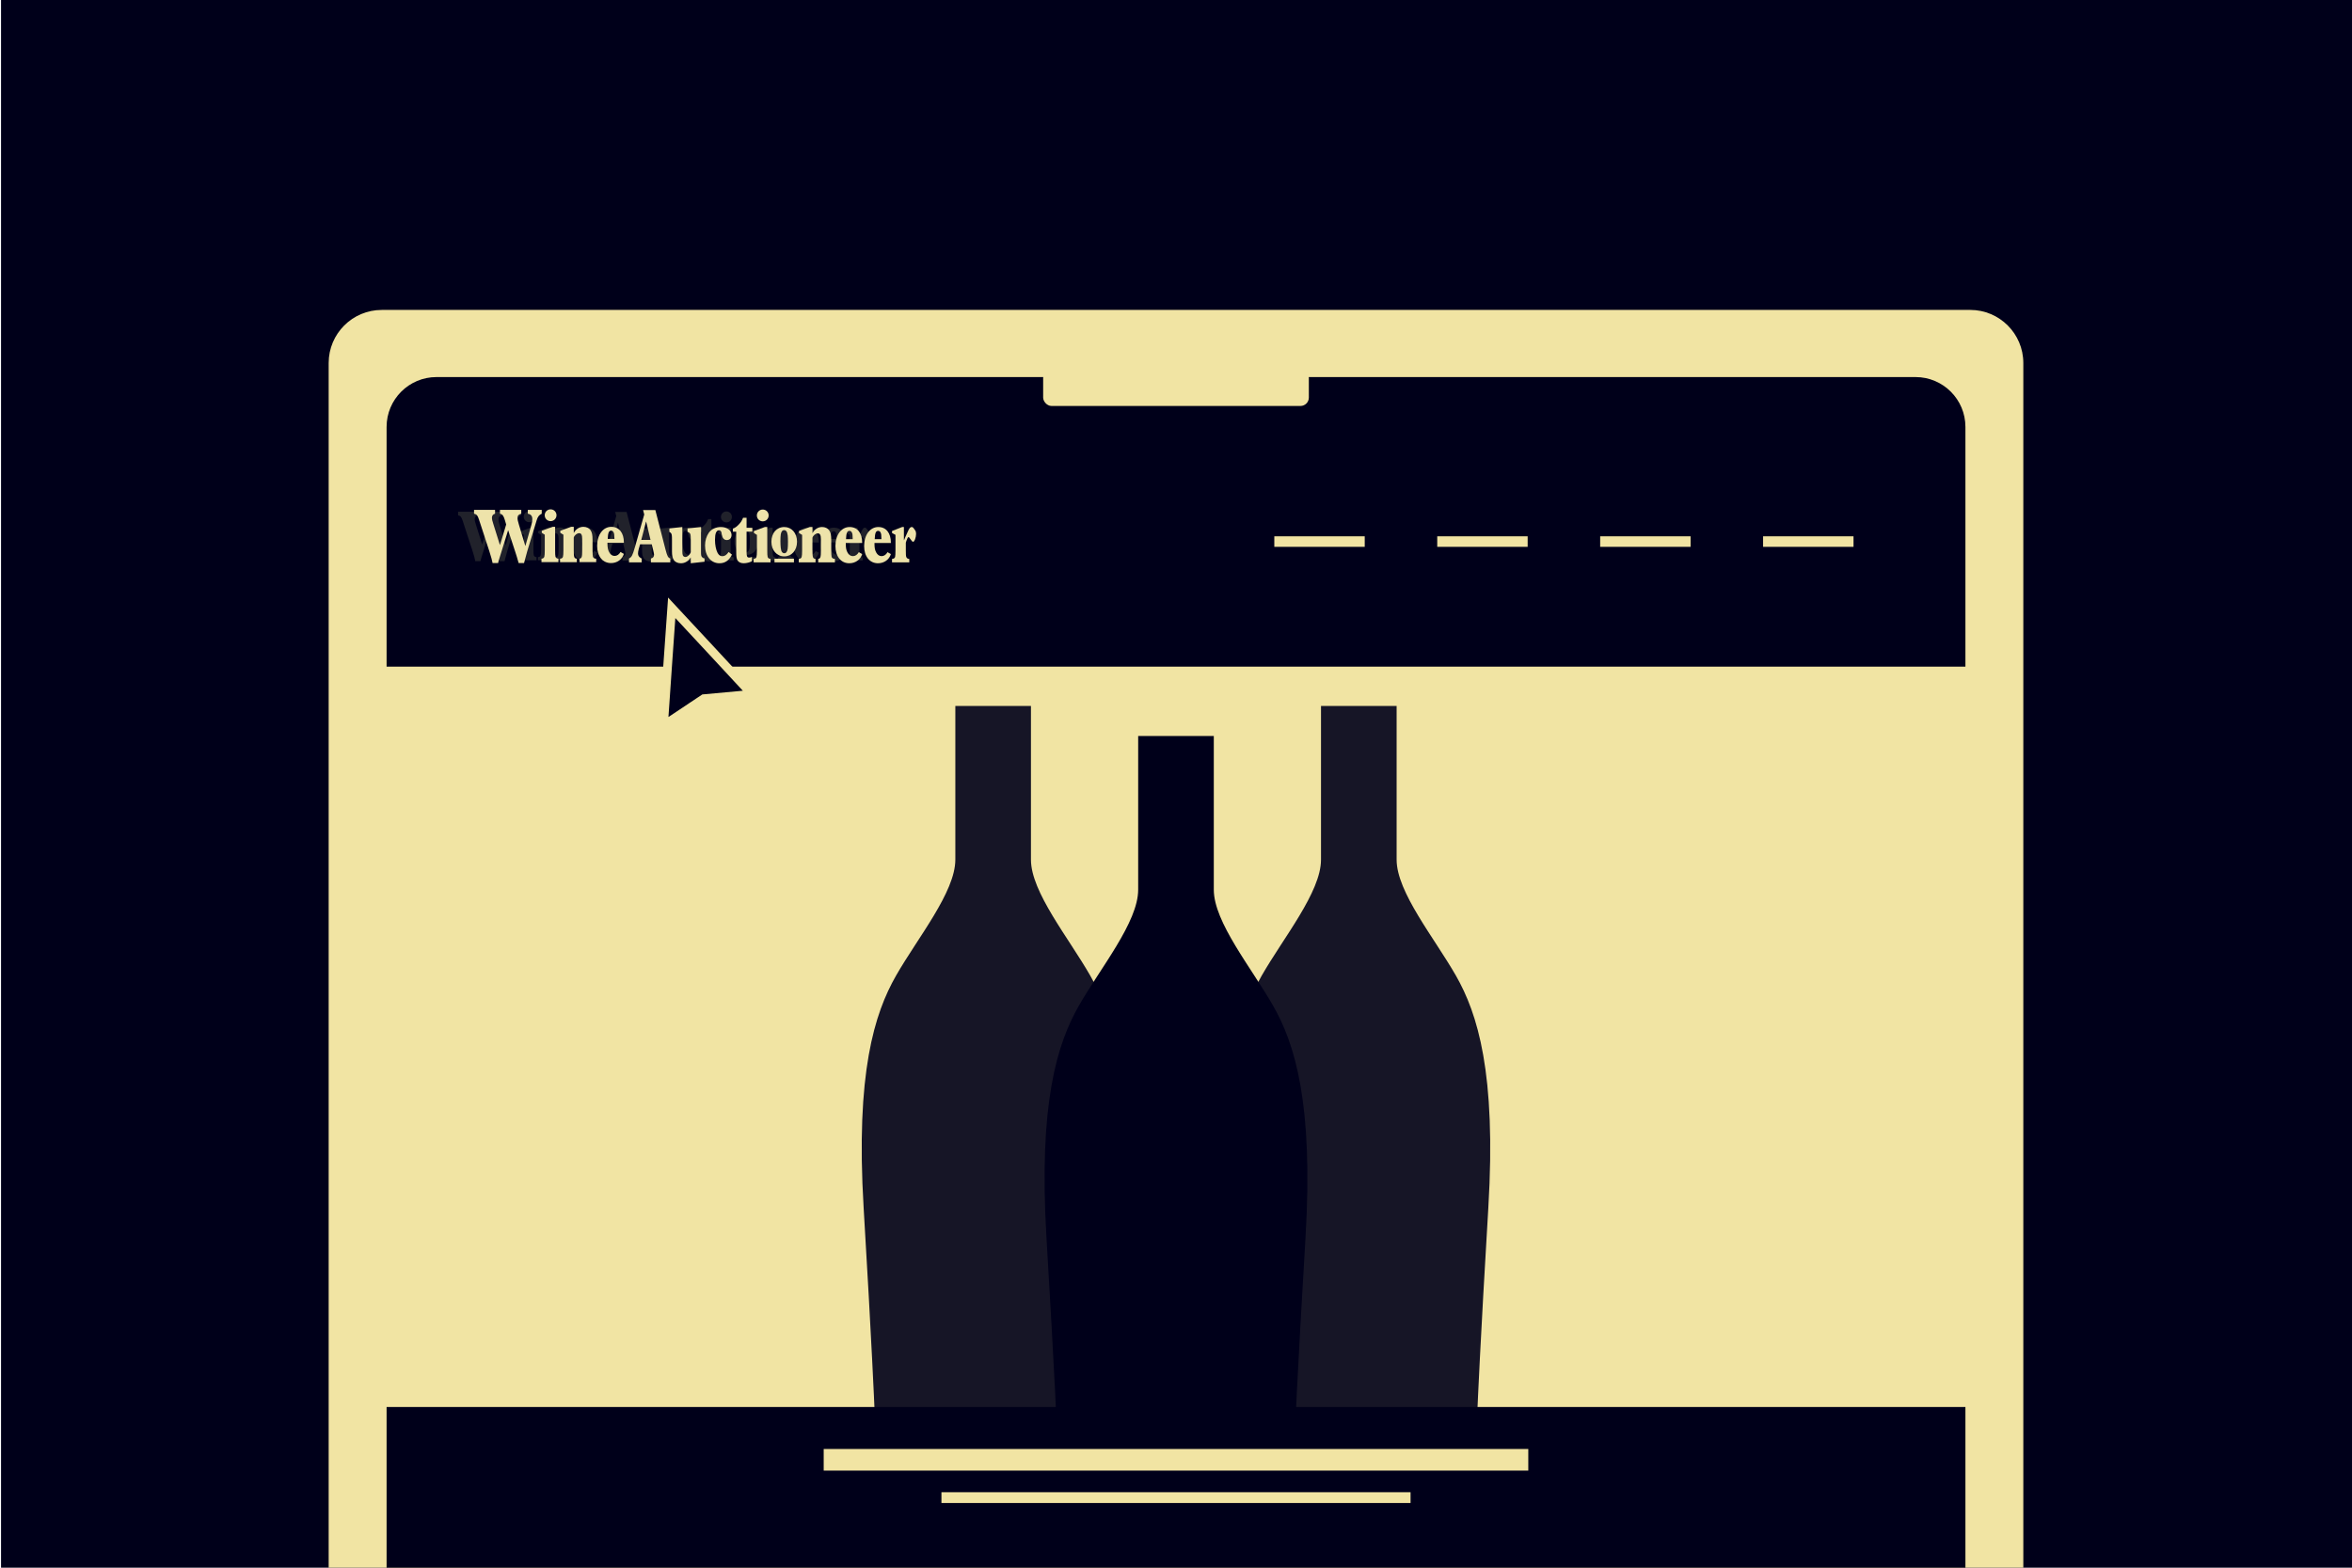 <?xml version="1.0" encoding="UTF-8"?><svg id="Layer_1" xmlns="http://www.w3.org/2000/svg" xmlns:xlink="http://www.w3.org/1999/xlink" viewBox="0 0 1800 1200"><defs><style>.cls-1{fill:none;}.cls-2,.cls-3,.cls-4{fill:#00001a;}.cls-3{isolation:isolate;opacity:.91;}.cls-5{fill:#21222b;}.cls-6{clip-path:url(#clippath-1);}.cls-7{clip-path:url(#clippath-3);}.cls-8{clip-path:url(#clippath-2);}.cls-9{fill:#f1e4a3;}.cls-4{stroke:#f1e4a3;stroke-miterlimit:10;stroke-width:6.63px;}.cls-10{fill:#eee3aa;}.cls-11{clip-path:url(#clippath);}</style><clipPath id="clippath"><rect class="cls-1" x="350.58" y="391.34" width="314.45" height="38.37"/></clipPath><clipPath id="clippath-1"><rect class="cls-1" x="350.58" y="391.34" width="314.45" height="38.37"/></clipPath><clipPath id="clippath-2"><rect class="cls-1" x="362.81" y="389.88" width="338.28" height="41.27"/></clipPath><clipPath id="clippath-3"><rect class="cls-1" x="362.81" y="389.88" width="338.28" height="41.27"/></clipPath></defs><rect class="cls-2" x=".79" width="1800" height="1200"/><circle class="cls-2" cx="900" cy="115.44" r="12.12"/><path class="cls-9" d="M292.16,237.23h1215.67c22.43,0,40.63,18.21,40.63,40.63v922.45H251.53V277.87c0-22.43,18.21-40.63,40.63-40.63Z"/><path class="cls-2" d="M334.02,288.63h1131.97c21.06,0,38.16,17.1,38.16,38.16v873.53H295.86V326.79c0-21.06,17.1-38.16,38.16-38.16Z"/><rect class="cls-9" x="798.33" y="282.85" width="203.34" height="27.9" rx="6.43" ry="6.43"/><g id="wine-wide-cabsav"><g class="cls-11"><g class="cls-6"><path class="cls-5" d="M647.91,408.16v-1.42l7.2-2.84h1.25v9.32h.11l.93-2.24,2.07-4.58c.87-1.8,1.53-2.51,2.4-2.51.6,0,.87.11,1.58,1.09l1.04,1.42c.33.44.54,1.31.54,2.34,0,2.51-1.15,5.67-2.13,5.67-.33,0-.6-.22-1.04-.76-.49-.6-.93-1.14-1.31-1.74-.22-.33-.66-.87-.87-.87-.44,0-.93.87-1.53,2.62l-.44,1.36v5.45c0,3,.05,3.98.33,4.69.27.87,1.04,1.42,2.13,1.42v2.45h-12.27v-2.45c1.14,0,1.96-.6,2.18-1.42.16-.71.27-2.24.27-4.69v-11.02l-2.45-1.31Z"/><path class="cls-5" d="M473,400.09h-.11l-3.33,12.98h6.54l-3.11-12.98ZM490.18,429.05h-13.8v-2.73c1.53-.38,2.24-1.25,2.24-2.67,0-.65-.16-1.36-.6-3.22l-1.04-4.2h-8.29l-.98,3.38c-.33,1.09-.49,2.56-.49,3.27,0,1.58.93,2.84,2.62,3.44v2.73h-9.05v-2.73c1.91-.98,2.56-2.18,4.2-8.02l6.65-23.29-.82-3.16h8.72l7.14,27.76c1.36,5.23,1.85,6.05,3.49,6.71v2.73Z"/><path class="cls-5" d="M504.74,425.67h-.11c-1.91,2.78-4.14,4.04-6.98,4.04-2.18,0-4.09-.93-5.02-2.35-.87-1.42-1.25-3.22-1.25-6.16v-7.91c0-3.65-.11-4.31-.76-5.13-.33-.33-.66-.55-1.15-.82v-2.45l9.27-.98v17.01c0,1.58.11,2.51.33,3.05.27.76,1.04,1.25,1.91,1.25,1.36,0,3.05-1.47,3.76-3.33v-8.62c0-3.76-.11-4.42-.82-5.13-.44-.38-.82-.65-1.47-.82v-2.45l9.65-.98v17.5c0,2.73.11,3.38.82,4.03.44.49.98.76,1.64.82v2.35l-9.82,1.09v-4.04Z"/><path class="cls-5" d="M534.02,423.54c-2.07,4.2-4.91,6.16-8.89,6.16-6.05,0-10.25-5.18-10.25-12.65,0-3.38.98-6.65,2.73-9.11,1.85-2.56,4.96-4.03,8.56-4.03,4.42,0,7.58,2.4,7.58,5.67,0,2.13-1.36,3.6-3.33,3.6s-3.11-1.25-3.6-3.87l-.27-1.53c-.16-.93-.87-1.53-1.75-1.53-1.91,0-2.83,2.18-2.83,6.82,0,3.6.71,7.14,1.85,9.27.87,1.58,1.96,2.34,3.33,2.34,1.69,0,2.94-.76,4.53-3l2.34,1.85Z"/><path class="cls-5" d="M548.25,428.23c-1.47.87-3.87,1.47-5.89,1.47s-3.6-.76-4.36-2.02c-.71-1.2-.93-2.73-.93-6.11v-14.34h-2.4v-2.18c1.42-.38,3.11-1.64,4.69-3.44,1.09-1.2,1.85-2.45,2.56-4.25h2.51v7.14h4.09v2.73h-4.09v14.61c0,3,.44,3.87,1.91,3.87.6,0,1.2-.16,1.91-.49v3Z"/><path class="cls-5" d="M555.94,391.48c2.34,0,4.2,1.85,4.2,4.2s-1.85,4.2-4.2,4.2-4.2-1.85-4.2-4.2,1.91-4.2,4.2-4.2M549.67,408.16v-1.42l7.74-2.84h1.75v16.58c0,2.45.05,3.98.27,4.69.22.82,1.04,1.42,2.07,1.42v2.45h-12.05v-2.45c1.04,0,1.8-.6,2.02-1.42.22-.71.33-2.24.33-4.69v-10.96l-2.13-1.36Z"/><path class="cls-5" d="M568.76,418.79c.04.62.18,1.24.35,1.9.35,1.19,1.19,1.9,2.12,1.9,1.28,0,2.12-1.06,2.43-3.05.13-.84.22-2.83.22-4.86,0-1.77-.04-3.35-.18-4.77-.09-.62-.22-1.24-.4-1.9-.35-1.19-1.15-1.9-2.12-1.9-1.28,0-2.12,1.06-2.43,3.05-.13.84-.22,2.83-.22,4.86,0,1.72.09,3.31.22,4.77M571.24,403.91c5.3,0,9.09,4.33,9.09,10.46s-3.8,10.42-9.09,10.42-9.14-4.33-9.14-10.42,3.8-10.46,9.14-10.46"/><path class="cls-5" d="M591.31,420.49c0,5.13.27,5.94,2.18,6.11v2.45h-11.94v-2.45c1.09,0,1.91-.6,2.07-1.42.22-.71.33-2.24.33-4.69v-10.96l-2.24-1.36v-1.42l7.69-2.84h1.91v4.25h.11c1.36-2.67,3.93-4.25,6.76-4.25,2.13,0,4.04.93,5.02,2.35,1.09,1.64,1.47,3.33,1.47,7.03v7.2c0,2.45.11,3.98.27,4.69.22.82,1.04,1.42,2.34,1.42v2.45h-11.89v-2.45c1.64-.27,1.91-1.2,1.91-6.11v-7.91c0-2.94-.65-4.14-2.18-4.14s-3.44,1.58-3.82,3.16v8.89Z"/><path class="cls-5" d="M619.92,412.09c0-2.45-.16-3.38-.55-4.2-.38-.82-.98-1.25-1.75-1.25-1.64,0-2.29,1.53-2.45,5.89h4.74v-.44ZM626.68,423.16c-1.2,3.98-4.85,6.54-9.16,6.54-5.94,0-9.87-4.85-9.87-12.27,0-7.91,4.2-13.52,10.09-13.52,5.56,0,8.94,4.25,8.94,11.12v.22h-11.67v.38c0,3.22.33,4.63,1.2,6.33.93,1.74,2.24,2.67,3.87,2.67s3.16-.98,4.2-2.83l2.4,1.36Z"/><path class="cls-5" d="M640.35,412.09c0-2.45-.16-3.38-.55-4.2-.38-.82-.98-1.25-1.75-1.25-1.64,0-2.29,1.53-2.45,5.89h4.74v-.44ZM647.11,423.16c-1.2,3.98-4.85,6.54-9.16,6.54-5.94,0-9.87-4.85-9.87-12.27,0-7.91,4.2-13.52,10.09-13.52,5.56,0,8.94,4.25,8.94,11.12v.22h-11.67v.38c0,3.22.33,4.63,1.2,6.33.93,1.74,2.24,2.67,3.87,2.67s3.16-.98,4.2-2.83l2.4,1.36Z"/><rect class="cls-5" x="564.29" y="426.45" width="13.85" height="2.6"/><path class="cls-5" d="M450.39,412.38h-4.74c.16-4.36.82-5.89,2.45-5.89.76,0,1.36.44,1.74,1.25.38.82.54,1.74.54,4.2v.44ZM454.75,421.65c-1.04,1.85-2.51,2.83-4.2,2.83s-2.94-.93-3.87-2.67c-.87-1.69-1.2-3.11-1.2-6.32v-.38h11.67v-.22c0-6.87-3.38-11.12-8.94-11.12-5.89,0-10.09,5.62-10.09,13.52,0,7.41,3.93,12.27,9.87,12.27,4.31,0,7.96-2.56,9.16-6.54l-2.4-1.36ZM421.49,411.45c.38-1.58,2.29-3.16,3.82-3.16s2.18,1.2,2.18,4.14v7.91c0,4.91-.27,5.83-1.91,6.11v2.45h11.88v-2.45c-1.31,0-2.13-.6-2.34-1.42-.16-.71-.27-2.24-.27-4.69v-7.2c0-3.71-.38-5.4-1.47-7.03-.98-1.42-2.89-2.34-5.02-2.34-2.83,0-5.4,1.58-6.76,4.25h-.11v-4.25h-1.91l-7.69,2.83v1.42l2.24,1.36v10.96c0,2.45-.11,3.98-.33,4.69-.16.82-.98,1.42-2.07,1.42v2.45h11.94v-2.45c-1.91-.16-2.18-.98-2.18-6.11v-8.89ZM400.82,395.53c0,2.34,1.91,4.2,4.2,4.2s4.2-1.85,4.2-4.2-1.85-4.2-4.2-4.2-4.2,1.85-4.2,4.2M400.88,409.38v10.96c0,2.45-.11,3.98-.33,4.69-.22.82-.98,1.42-2.02,1.42v2.45h12.05v-2.45c-1.04,0-1.85-.6-2.07-1.42-.22-.71-.27-2.24-.27-4.69v-16.57h-1.74l-7.74,2.83v1.42l2.13,1.36ZM386.12,429.55c.6-2.4,1.85-6.92,2.34-8.61l6.65-21.86c.76-2.56,1.8-3.82,3.6-4.63v-2.73h-9.92v2.73c2.24.38,3.22,1.58,3.22,3.87,0,1.04-.16,2.4-.6,3.87l-4.31,15.1h-.11l-4.52-15.1c-.76-2.45-.98-3.65-.98-4.8,0-1.63.76-2.45,2.67-2.94v-2.73h-15.16v2.73c1.74.33,2.62,1.53,3.49,4.52l.93,3.16-4.36,14.5h-.11l-4.69-14.94c-.76-2.45-.98-3.27-.98-4.14,0-1.74.71-2.67,2.23-3.11v-2.73h-14.94v2.73c1.91.49,2.45.98,3.54,4.25l7.25,22.19c1.31,4.09,2.13,7.03,2.4,8.67h3.93c.11-.93,1.74-5.94,2.45-8.29l4.63-14.94h.11l4.91,14.94c.33,1.04,2.07,6.32,2.51,8.29h3.82Z"/></g></g></g><rect class="cls-9" x="289.81" y="510.29" width="1220.37" height="566.71"/><path class="cls-3" d="M1139.03,924.46c-6.2,103.17-8.29,153.36-8.29,153.36h-181.65s-2.09-50.2-8.29-153.36c-6.2-103.26,8.29-148.73,24.79-177.63,16.5-28.89,45.39-63.99,45.39-88.77v-117.66h57.87v117.66c0,24.79,28.89,59.88,45.39,88.77,16.5,28.89,30.98,74.37,24.79,177.63h-.02Z"/><path class="cls-3" d="M859.18,924.46c-6.2,103.17-8.29,153.36-8.29,153.36h-181.65s-2.09-50.2-8.29-153.36c-6.2-103.26,8.29-148.73,24.79-177.63,16.5-28.89,45.39-63.99,45.39-88.77v-117.66h57.87v117.66c0,24.79,28.89,59.88,45.39,88.77,16.5,28.89,30.98,74.37,24.79,177.63h-.02Z"/><path class="cls-2" d="M999.11,947.45c-6.2,103.17-8.29,153.36-8.29,153.36h-181.65s-2.09-50.2-8.29-153.36c-6.2-103.26,8.29-148.73,24.79-177.63s45.39-63.99,45.39-88.77v-117.66h57.87v117.66c0,24.79,28.89,59.88,45.39,88.77,16.5,28.89,30.98,74.37,24.79,177.63h-.02Z"/><rect class="cls-9" x="975.24" y="410.52" width="69.2" height="8.06"/><rect class="cls-9" x="1099.93" y="410.52" width="69.2" height="8.06"/><rect class="cls-9" x="1224.62" y="410.52" width="69.2" height="8.06"/><rect class="cls-9" x="1349.31" y="410.52" width="69.2" height="8.06"/><rect class="cls-9" x="630.38" y="1109.14" width="539.23" height="16.54"/><rect class="cls-9" x="720.49" y="1142.23" width="359.02" height="8.27"/><polygon class="cls-4" points="538.62 534.79 507.8 555.32 510.9 510.27 514.07 465.25 544.81 498.3 575.51 531.42 538.62 534.79"/><g id="wine-wide-grandcru"><g class="cls-8"><g class="cls-7"><path class="cls-10" d="M682.67,407.99v-1.53l7.74-3.05h1.35v10.03h.12l1-2.4,2.23-4.93c.94-1.94,1.64-2.7,2.58-2.7.65,0,.94.12,1.7,1.17l1.11,1.53c.35.47.59,1.41.59,2.52,0,2.7-1.23,6.1-2.29,6.1-.35,0-.65-.23-1.11-.82-.53-.65-1-1.23-1.41-1.88-.24-.35-.71-.94-.94-.94-.47,0-1,.94-1.64,2.82l-.47,1.47v5.87c0,3.23.06,4.28.35,5.04.29.94,1.11,1.53,2.29,1.53v2.64h-13.2v-2.64c1.23,0,2.11-.65,2.35-1.53.18-.76.29-2.41.29-5.04v-11.85l-2.64-1.41Z"/><path class="cls-10" d="M494.51,399.3h-.12l-3.58,13.96h7.04l-3.34-13.96ZM512.99,430.45h-14.84v-2.93c1.64-.41,2.4-1.35,2.4-2.88,0-.7-.18-1.47-.65-3.46l-1.11-4.52h-8.92l-1.06,3.64c-.35,1.17-.53,2.76-.53,3.52,0,1.7,1,3.05,2.82,3.7v2.93h-9.74v-2.93c2.05-1.06,2.76-2.35,4.52-8.62l7.16-25.05-.88-3.4h9.39l7.68,29.86c1.47,5.63,2,6.51,3.75,7.22v2.93Z"/><path class="cls-10" d="M528.65,426.82h-.12c-2.05,2.99-4.46,4.34-7.51,4.34-2.35,0-4.4-1-5.4-2.52-.94-1.53-1.35-3.46-1.35-6.63v-8.51c0-3.93-.12-4.63-.82-5.51-.35-.35-.71-.59-1.23-.88v-2.64l9.97-1.06v18.3c0,1.7.12,2.7.35,3.29.29.82,1.11,1.35,2.05,1.35,1.47,0,3.29-1.58,4.05-3.58v-9.27c0-4.05-.12-4.75-.88-5.51-.47-.41-.88-.7-1.58-.88v-2.64l10.38-1.06v18.83c0,2.93.12,3.64.88,4.34.47.53,1.06.82,1.76.88v2.52l-10.56,1.17v-4.34Z"/><path class="cls-10" d="M560.16,424.53c-2.23,4.52-5.28,6.63-9.56,6.63-6.51,0-11.03-5.57-11.03-13.61,0-3.64,1.06-7.16,2.93-9.8,2-2.76,5.34-4.34,9.21-4.34,4.75,0,8.15,2.58,8.15,6.1,0,2.29-1.47,3.87-3.58,3.87s-3.34-1.35-3.87-4.17l-.29-1.64c-.18-1-.94-1.64-1.88-1.64-2.05,0-3.05,2.35-3.05,7.33,0,3.87.76,7.68,1.99,9.97.94,1.7,2.11,2.52,3.58,2.52,1.82,0,3.17-.82,4.87-3.23l2.52,1.99Z"/><path class="cls-10" d="M575.47,429.57c-1.58.94-4.17,1.58-6.34,1.58s-3.87-.82-4.69-2.17c-.76-1.29-1-2.93-1-6.57v-15.43h-2.58v-2.35c1.52-.41,3.34-1.76,5.04-3.7,1.17-1.29,2-2.64,2.76-4.58h2.7v7.68h4.4v2.93h-4.4v15.72c0,3.23.47,4.17,2.05,4.17.65,0,1.29-.18,2.05-.53v3.23Z"/><path class="cls-10" d="M583.74,390.03c2.52,0,4.52,2,4.52,4.52s-2,4.52-4.52,4.52-4.52-2-4.52-4.52,2.05-4.52,4.52-4.52M576.99,407.99v-1.53l8.33-3.05h1.88v17.83c0,2.64.06,4.28.29,5.04.23.88,1.11,1.53,2.23,1.53v2.64h-12.96v-2.64c1.11,0,1.94-.65,2.17-1.53.23-.76.35-2.41.35-5.04v-11.79l-2.29-1.47Z"/><path class="cls-10" d="M597.53,419.41c.05.66.19,1.33.38,2.04.38,1.28,1.28,2.04,2.28,2.04,1.38,0,2.28-1.14,2.61-3.28.14-.9.24-3.04.24-5.22,0-1.9-.05-3.61-.19-5.13-.1-.67-.24-1.33-.43-2.04-.38-1.28-1.23-2.04-2.28-2.04-1.38,0-2.28,1.14-2.61,3.28-.14.9-.24,3.04-.24,5.22,0,1.85.1,3.56.24,5.13M600.19,403.41c5.7,0,9.78,4.65,9.78,11.26s-4.08,11.21-9.78,11.21-9.83-4.65-9.83-11.21,4.08-11.26,9.83-11.26"/><path class="cls-10" d="M621.79,421.24c0,5.51.29,6.39,2.35,6.57v2.64h-12.85v-2.64c1.17,0,2.05-.65,2.23-1.53.23-.76.35-2.41.35-5.04v-11.79l-2.4-1.47v-1.53l8.27-3.05h2.05v4.58h.12c1.47-2.88,4.22-4.58,7.27-4.58,2.29,0,4.34,1,5.4,2.52,1.17,1.76,1.58,3.58,1.58,7.57v7.74c0,2.64.12,4.28.29,5.04.23.88,1.11,1.53,2.52,1.53v2.64h-12.79v-2.64c1.76-.29,2.05-1.29,2.05-6.57v-8.51c0-3.17-.7-4.46-2.35-4.46s-3.7,1.7-4.11,3.4v9.56Z"/><path class="cls-10" d="M652.57,412.21c0-2.64-.18-3.64-.59-4.52-.41-.88-1.06-1.35-1.88-1.35-1.76,0-2.46,1.64-2.64,6.34h5.1v-.47ZM659.84,424.12c-1.29,4.28-5.22,7.04-9.86,7.04-6.39,0-10.62-5.22-10.62-13.2,0-8.51,4.52-14.55,10.85-14.55,5.98,0,9.62,4.58,9.62,11.97v.24h-12.55v.41c0,3.46.35,4.99,1.29,6.8,1,1.88,2.4,2.87,4.17,2.87s3.4-1.06,4.52-3.05l2.58,1.47Z"/><path class="cls-10" d="M674.54,412.21c0-2.64-.18-3.64-.59-4.52-.41-.88-1.06-1.35-1.88-1.35-1.76,0-2.46,1.64-2.64,6.34h5.1v-.47ZM681.81,424.12c-1.29,4.28-5.22,7.04-9.86,7.04-6.39,0-10.62-5.22-10.62-13.2,0-8.51,4.52-14.55,10.85-14.55,5.98,0,9.62,4.58,9.62,11.97v.24h-12.55v.41c0,3.46.35,4.99,1.29,6.8,1,1.88,2.41,2.87,4.17,2.87s3.4-1.06,4.52-3.05l2.58,1.47Z"/><rect class="cls-10" x="592.72" y="427.66" width="14.9" height="2.79"/><path class="cls-10" d="M470.19,412.52h-5.1c.18-4.69.88-6.33,2.64-6.33.82,0,1.47.47,1.88,1.35.41.88.59,1.88.59,4.52v.47ZM474.88,422.49c-1.11,1.99-2.7,3.05-4.52,3.05s-3.17-1-4.16-2.87c-.94-1.82-1.29-3.34-1.29-6.8v-.41h12.55v-.23c0-7.39-3.64-11.96-9.62-11.96-6.33,0-10.85,6.04-10.85,14.55,0,7.98,4.22,13.2,10.62,13.2,4.63,0,8.56-2.76,9.85-7.04l-2.58-1.47ZM439.1,411.52c.41-1.7,2.46-3.4,4.11-3.4s2.35,1.29,2.35,4.46v8.5c0,5.28-.29,6.27-2.05,6.57v2.64h12.78v-2.64c-1.41,0-2.29-.65-2.52-1.52-.18-.76-.29-2.4-.29-5.04v-7.74c0-3.99-.41-5.81-1.58-7.57-1.06-1.52-3.11-2.52-5.4-2.52-3.05,0-5.81,1.7-7.27,4.58h-.12v-4.58h-2.05l-8.27,3.05v1.53l2.4,1.47v11.79c0,2.64-.12,4.28-.35,5.04-.18.88-1.06,1.52-2.23,1.52v2.64h12.84v-2.64c-2.05-.18-2.35-1.06-2.35-6.57v-9.56ZM416.86,394.4c0,2.52,2.05,4.52,4.52,4.52s4.52-1.99,4.52-4.52-1.99-4.52-4.52-4.52-4.52,1.99-4.52,4.52M416.92,409.3v11.79c0,2.64-.12,4.28-.35,5.04-.24.88-1.06,1.52-2.17,1.52v2.64h12.96v-2.64c-1.11,0-1.99-.65-2.23-1.52-.23-.76-.29-2.4-.29-5.04v-17.83h-1.88l-8.33,3.05v1.53l2.29,1.47ZM401.05,431c.65-2.58,1.99-7.45,2.52-9.27l7.16-23.52c.82-2.76,1.94-4.11,3.87-4.98v-2.93h-10.67v2.93c2.4.41,3.46,1.7,3.46,4.16,0,1.11-.18,2.58-.65,4.16l-4.63,16.25h-.12l-4.87-16.25c-.82-2.64-1.06-3.93-1.06-5.16,0-1.76.82-2.64,2.87-3.17v-2.93h-16.3v2.93c1.88.35,2.82,1.64,3.75,4.87l1,3.4-4.69,15.6h-.12l-5.04-16.07c-.82-2.64-1.06-3.52-1.06-4.46,0-1.88.76-2.87,2.4-3.34v-2.93h-16.07v2.93c2.05.53,2.64,1.06,3.81,4.58l7.8,23.87c1.41,4.4,2.29,7.57,2.58,9.33h4.22c.12-1,1.88-6.39,2.64-8.91l4.98-16.07h.12l5.28,16.07c.35,1.11,2.23,6.8,2.7,8.91h4.11Z"/></g></g></g></svg>